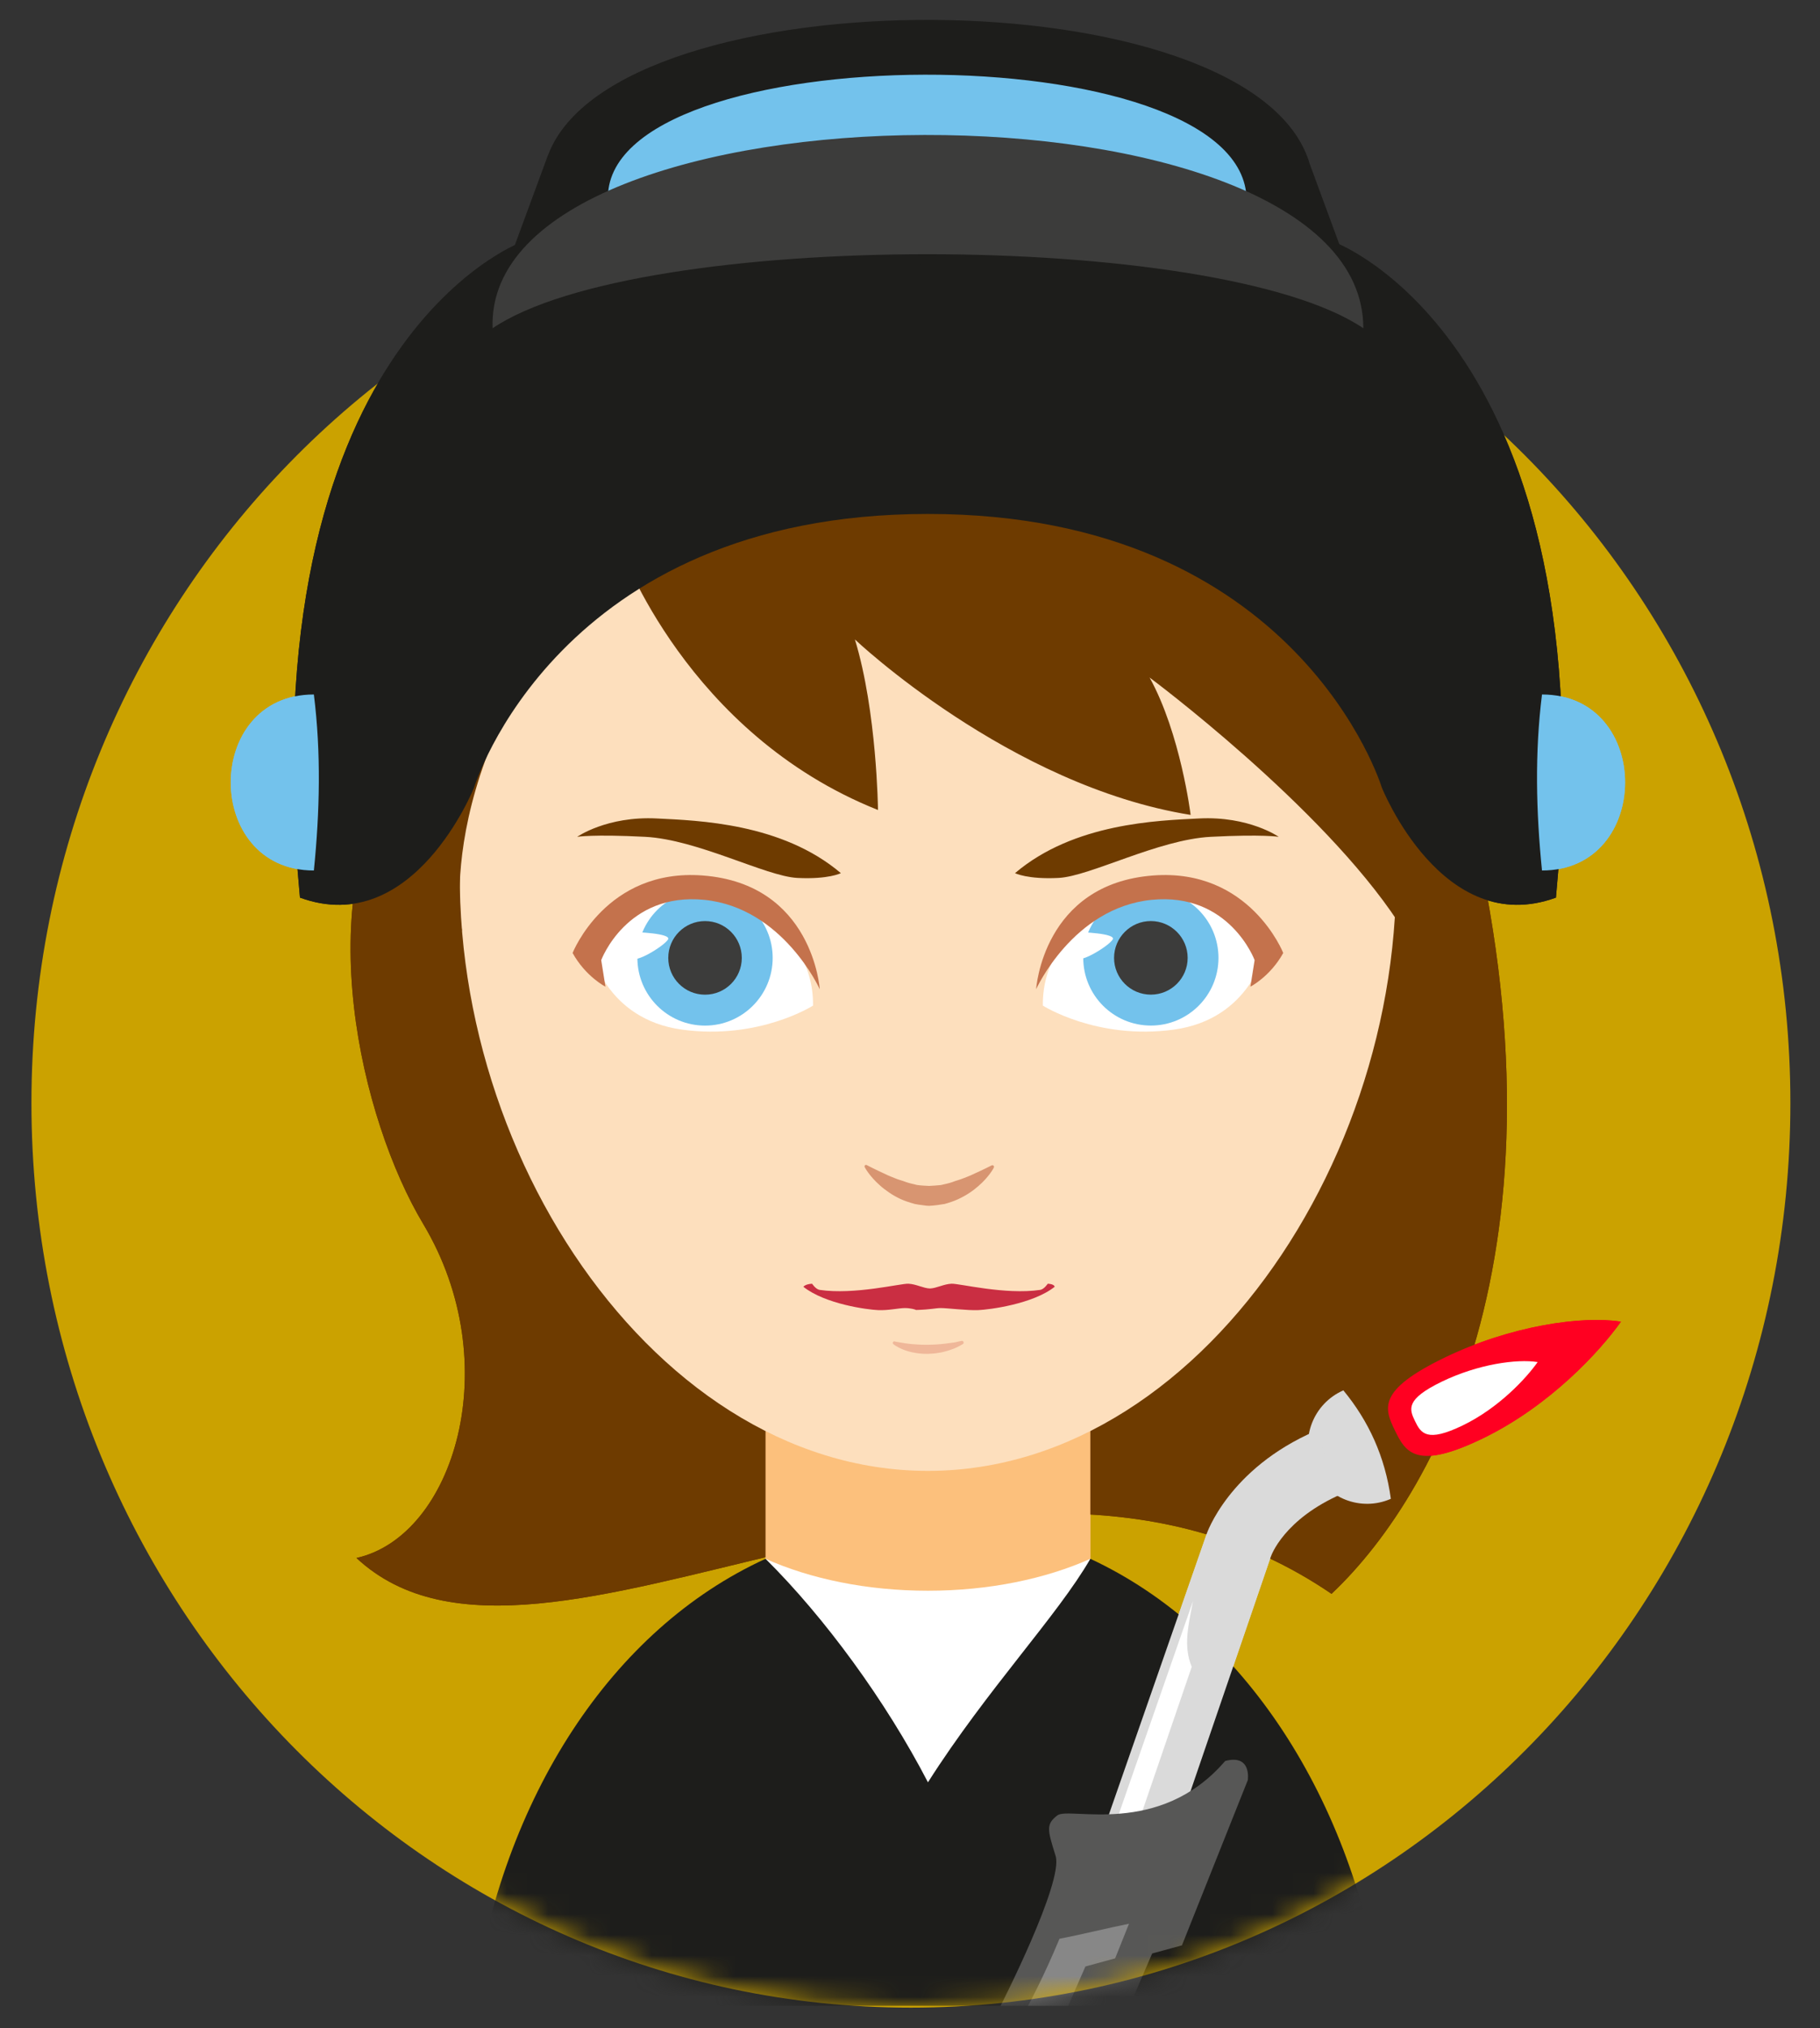 <svg width="88" height="98" viewBox="0 0 88 98" fill="none" xmlns="http://www.w3.org/2000/svg">
<rect x="0" y="0" width="88" height="98" fill="#333333" stroke="none"/>
<path d="M86.568 53.3C86.568 77.442 67.529 97.013 44.044 97.013C20.558 97.013 1.52 77.442 1.52 53.3C1.52 29.158 20.558 9.587 44.044 9.587C67.529 9.587 86.568 29.158 86.568 53.3Z" fill="#CBA200"/>
<path fill-rule="evenodd" clip-rule="evenodd" d="M20.463 59.144C24.515 65.908 21.946 74.238 17.235 75.285C26.196 83.638 47.739 65.674 64.381 77.017C69.794 71.919 76.519 58.977 70.492 37.157L65.519 38.117H24.216L19.243 37.157C14.972 43.525 17.428 54.079 20.463 59.144Z" fill="#6E3B00"/>
<path fill-rule="evenodd" clip-rule="evenodd" d="M37.015 67.237H52.72V92.189H37.015V67.237Z" fill="#FCC07C"/>
<path fill-rule="evenodd" clip-rule="evenodd" d="M22.484 38.446C20.426 54.063 31.147 71.076 44.867 71.076C58.588 71.076 69.309 54.063 67.251 38.446C63.049 22.654 44.867 23.177 44.867 23.177C44.867 23.177 26.686 22.654 22.484 38.446Z" fill="#FDDFBD"/>
<path d="M22.339 44.979C22.339 44.979 20.629 36.506 30.021 26.489C30.021 26.489 33.198 35.459 42.452 39.14C42.452 39.14 42.403 34.388 41.336 30.899C41.336 30.899 48.8 37.972 57.569 39.378C57.569 39.378 57.085 35.453 55.585 32.74C55.585 32.74 63.901 38.919 67.617 44.577C67.617 44.577 74.817 38.667 74.237 26.891C58.647 14.907 23.36 12.752 15.665 31.598C13.729 36.338 18.393 40.776 22.339 44.979Z" fill="#6E3B00"/>
<path fill-rule="evenodd" clip-rule="evenodd" d="M25.191 11.709C25.191 11.709 11.975 16.59 14.504 43.375C20.002 45.382 22.924 38.053 22.924 38.053C22.924 38.053 26.94 24.835 44.868 24.835C62.796 24.835 66.812 38.053 66.812 38.053C66.812 38.053 69.735 45.381 75.232 43.375C77.762 16.59 64.545 11.709 64.545 11.709C56.937 11.298 32.799 11.298 25.191 11.709Z" fill="#1D1D1B"/>
<path fill-rule="evenodd" clip-rule="evenodd" d="M15.176 33.559C15.53 36.394 15.462 39.23 15.176 42.064C9.828 42.065 9.807 33.559 15.176 33.559Z" fill="#73C2EC"/>
<path fill-rule="evenodd" clip-rule="evenodd" d="M74.558 33.559C74.204 36.394 74.272 39.23 74.558 42.064C79.906 42.065 79.925 33.559 74.558 33.559Z" fill="#73C2EC"/>
<path fill-rule="evenodd" clip-rule="evenodd" d="M52.72 75.325L52.894 87.162H37.19L37.015 75.325C39.175 76.29 41.903 76.867 44.867 76.867C47.832 76.867 50.559 76.29 52.72 75.325Z" fill="white"/>
<path fill-rule="evenodd" clip-rule="evenodd" d="M63.326 7.916C60.632 -1.291 29.746 -1.284 26.495 7.509L26.489 7.513L24.19 13.752C27.463 12.215 30.236 11.652 30.236 11.652L44.833 12.809L59.431 11.652C59.431 11.652 62.203 12.215 65.477 13.752L63.326 7.916Z" fill="#1D1D1B"/>
<path fill-rule="evenodd" clip-rule="evenodd" d="M60.275 9.679C60.275 1.516 29.056 1.657 29.396 9.679C34.578 7.032 55.092 7.032 60.275 9.679Z" fill="#73C2EC"/>
<path fill-rule="evenodd" clip-rule="evenodd" d="M65.919 15.861C65.919 3.3 23.355 3.518 23.819 15.861C30.886 11.083 58.853 11.101 65.919 15.861Z" fill="#3C3C3B"/>
<path fill-rule="evenodd" clip-rule="evenodd" d="M67.25 72.426C65.802 73.06 64.115 72.401 63.481 70.954C62.847 69.507 63.506 67.819 64.954 67.185C66.166 68.653 66.97 70.376 67.25 72.426Z" fill="#DADADA"/>
<path d="M53.363 88.409L58.336 74.147V74.141C58.339 74.131 59.397 70.968 63.606 69.149L64.906 72.177C62.05 73.411 61.453 75.206 61.452 75.211H61.45L57.089 87.94L53.363 88.409Z" fill="#DADADA"/>
<path fill-rule="evenodd" clip-rule="evenodd" d="M54.02 87.878L55.16 87.735L57.623 80.543C57.201 79.547 57.467 78.506 57.682 77.371L54.02 87.878Z" fill="white"/>
<path fill-rule="evenodd" clip-rule="evenodd" d="M78.375 63.866C77.37 65.288 74.942 67.932 71.712 69.499C68.482 71.067 67.967 70.193 67.445 69.12C66.924 68.047 66.597 67.181 69.827 65.613C73.056 64.046 76.53 63.569 78.375 63.866Z" fill="#FF0021"/>
<path fill-rule="evenodd" clip-rule="evenodd" d="M74.348 65.818C73.804 66.59 72.485 68.025 70.733 68.875C68.981 69.726 68.701 69.253 68.418 68.67C68.135 68.087 67.957 67.617 69.709 66.766C71.463 65.917 73.347 65.657 74.348 65.818Z" fill="white"/>
<path d="M43.258 64.82C43.258 64.82 43.275 64.824 43.297 64.829C43.318 64.834 43.354 64.841 43.397 64.849C43.487 64.866 43.614 64.888 43.765 64.911C43.839 64.92 43.921 64.93 44.01 64.942C44.096 64.95 44.187 64.959 44.282 64.962C44.376 64.973 44.473 64.974 44.574 64.979C44.673 64.985 44.773 64.979 44.874 64.982C44.976 64.979 45.077 64.976 45.175 64.973C45.276 64.965 45.373 64.959 45.468 64.953C45.564 64.939 45.655 64.931 45.743 64.923C45.83 64.914 45.911 64.9 45.989 64.889C46.066 64.877 46.137 64.874 46.201 64.86C46.263 64.847 46.318 64.829 46.363 64.821C46.454 64.809 46.508 64.792 46.508 64.792H46.515C46.553 64.792 46.59 64.829 46.593 64.871C46.596 64.9 46.581 64.933 46.558 64.947C46.558 64.947 46.511 64.976 46.426 65.022C46.34 65.066 46.221 65.134 46.065 65.188C45.987 65.213 45.905 65.251 45.814 65.274C45.723 65.297 45.627 65.327 45.526 65.349C45.423 65.362 45.319 65.381 45.211 65.398C45.101 65.407 44.99 65.417 44.88 65.42C44.769 65.417 44.657 65.423 44.549 65.41C44.441 65.401 44.333 65.392 44.231 65.37C44.127 65.356 44.03 65.33 43.937 65.304C43.844 65.279 43.759 65.25 43.683 65.219C43.527 65.158 43.405 65.09 43.321 65.041C43.28 65.013 43.249 64.993 43.226 64.976C43.207 64.959 43.195 64.95 43.195 64.95C43.164 64.926 43.157 64.88 43.182 64.847C43.201 64.821 43.232 64.812 43.258 64.82Z" fill="#EFB799"/>
<path d="M48.044 56.438C48.044 56.438 47.992 56.542 47.873 56.706C47.752 56.867 47.571 57.085 47.313 57.306C47.061 57.532 46.728 57.762 46.329 57.946C46.13 58.039 45.901 58.116 45.674 58.178C45.436 58.22 45.157 58.257 44.927 58.268L44.887 58.266L44.814 58.263L44.806 58.261L44.786 58.26L44.707 58.249L44.551 58.229C44.443 58.212 44.355 58.207 44.231 58.178C43.984 58.111 43.718 58.023 43.521 57.929C43.326 57.833 43.138 57.731 42.98 57.617C42.818 57.505 42.669 57.397 42.545 57.28C42.034 56.831 41.817 56.412 41.817 56.412L41.809 56.395C41.791 56.359 41.805 56.315 41.84 56.298C41.862 56.287 41.887 56.287 41.907 56.298C41.907 56.298 42 56.344 42.162 56.428C42.323 56.514 42.563 56.619 42.841 56.751C42.98 56.822 43.136 56.874 43.295 56.943C43.456 57.014 43.637 57.048 43.809 57.12C43.987 57.185 44.157 57.209 44.333 57.26C44.516 57.286 44.774 57.3 44.925 57.306C45.123 57.294 45.303 57.284 45.493 57.264C45.678 57.215 45.865 57.187 46.042 57.123C46.215 57.052 46.393 57.014 46.555 56.947C46.716 56.881 46.875 56.828 47.011 56.76C47.29 56.629 47.531 56.526 47.692 56.441C47.856 56.359 47.95 56.313 47.95 56.313C47.989 56.295 48.035 56.31 48.054 56.347C48.066 56.369 48.064 56.395 48.054 56.417L48.044 56.438Z" fill="#D89571"/>
<path d="M50.661 62.032C50.661 62.032 50.483 62.302 50.296 62.33C48.606 62.579 46.386 62.015 46.005 62.032C45.63 62.049 45.274 62.254 44.963 62.262C44.652 62.254 44.298 62.049 43.922 62.032C43.54 62.015 41.32 62.578 39.63 62.33C39.443 62.302 39.265 62.032 39.265 62.032C38.934 62.049 38.844 62.18 38.844 62.18C39.907 63.021 41.938 63.284 42.449 63.307C42.956 63.331 43.449 63.208 43.757 63.208C44.023 63.208 44.284 63.281 44.284 63.301V63.307C44.284 63.307 44.273 63.307 44.284 63.304C44.294 63.307 44.284 63.307 44.284 63.307V63.301C45.022 63.281 45.224 63.208 45.489 63.208C45.8 63.208 46.795 63.331 47.304 63.307C47.815 63.286 49.934 63.021 50.995 62.18C50.994 62.18 50.992 62.047 50.661 62.032Z" fill="#CA2E42"/>
<path d="M55.165 43.199C55.165 43.199 50.384 44.38 50.423 48.592C50.423 48.592 53.03 50.262 56.753 49.754C60.478 49.245 61.15 45.948 61.15 45.948C61.15 45.948 59.625 42.73 55.165 43.199Z" fill="white"/>
<path d="M58.915 46.287C58.915 48.091 57.452 49.557 55.646 49.557C53.84 49.557 52.377 48.093 52.377 46.287C52.377 44.481 53.84 43.016 55.646 43.016C57.453 43.016 58.915 44.481 58.915 46.287Z" fill="#73C2EC"/>
<path d="M52.173 45.039C52.173 45.039 53.985 45.092 53.801 45.398C53.619 45.704 52.193 46.588 52.031 46.288C51.868 45.987 51.91 45.17 52.173 45.039Z" fill="white"/>
<path d="M57.425 46.287C57.425 47.267 56.628 48.063 55.645 48.063C54.663 48.063 53.867 47.267 53.867 46.287C53.867 45.305 54.663 44.507 55.645 44.507C56.627 44.508 57.425 45.305 57.425 46.287Z" fill="#3C3C3B"/>
<path d="M50.099 47.799C50.099 47.799 51.877 43.865 55.678 43.483C59.443 43.104 60.663 46.395 60.663 46.395L60.459 47.678C60.459 47.678 61.416 47.19 62.047 46.05C62.047 46.05 60.428 41.948 55.757 42.305C50.423 42.708 50.099 47.799 50.099 47.799Z" fill="#C4724C"/>
<path d="M34.568 43.199C34.568 43.199 39.351 44.38 39.312 48.592C39.312 48.592 36.705 50.262 32.98 49.754C29.255 49.245 28.584 45.946 28.584 45.946C28.584 45.946 30.11 42.73 34.568 43.199Z" fill="white"/>
<path d="M30.819 46.288C30.819 48.093 32.282 49.559 34.089 49.559C35.895 49.559 37.36 48.094 37.36 46.288C37.36 44.48 35.895 43.018 34.089 43.018C32.282 43.016 30.819 44.48 30.819 46.288Z" fill="#73C2EC"/>
<path d="M30.673 45.039C30.673 45.039 32.484 45.092 32.3 45.398C32.117 45.704 30.695 46.588 30.529 46.288C30.367 45.987 30.407 45.17 30.673 45.039Z" fill="white"/>
<path d="M32.312 46.288C32.312 47.269 33.106 48.065 34.09 48.065C35.072 48.065 35.867 47.269 35.867 46.288C35.867 45.306 35.072 44.508 34.09 44.508C33.106 44.508 32.312 45.305 32.312 46.288Z" fill="#3C3C3B"/>
<path d="M39.636 47.799C39.636 47.799 37.858 43.865 34.059 43.483C30.29 43.104 29.07 46.395 29.07 46.395L29.274 47.678C29.274 47.678 28.317 47.19 27.686 46.05C27.686 46.05 29.305 41.948 33.975 42.305C39.311 42.708 39.636 47.799 39.636 47.799Z" fill="#C4724C"/>
<path d="M49.078 42.192C49.078 42.192 49.672 42.5 51.187 42.423C52.703 42.345 56.009 40.567 58.54 40.437C61.071 40.307 61.828 40.437 61.828 40.437C61.828 40.437 60.388 39.427 57.976 39.55C55.99 39.65 51.928 39.769 49.078 42.192Z" fill="#6E3B00"/>
<path d="M40.657 42.192C40.657 42.192 40.063 42.5 38.548 42.423C37.033 42.345 33.727 40.567 31.195 40.437C28.664 40.307 27.908 40.437 27.908 40.437C27.908 40.437 29.347 39.427 31.76 39.55C33.744 39.65 37.807 39.769 40.657 42.192Z" fill="#6E3B00"/>
<mask id="mask0" mask-type="alpha" maskUnits="userSpaceOnUse" x="1" y="9" width="86" height="89">
<path d="M86.567 53.3C86.567 77.442 67.528 97.013 44.043 97.013C20.557 97.013 1.519 77.442 1.519 53.3C1.519 29.158 20.557 9.587 44.043 9.587C67.528 9.587 86.567 29.158 86.567 53.3Z" fill="#FFCC00"/>
</mask>
<g mask="url(#mask0)">
<path fill-rule="evenodd" clip-rule="evenodd" d="M20.463 59.144C24.515 65.908 21.946 74.238 17.235 75.285C26.196 83.638 47.739 65.674 64.381 77.017C69.794 71.919 76.519 58.977 70.492 37.157L65.519 38.117H24.216L19.243 37.157C14.972 43.525 17.428 54.079 20.463 59.144Z" fill="#6E3B00"/>
<path fill-rule="evenodd" clip-rule="evenodd" d="M37.015 67.237H52.72V92.189H37.015V67.237Z" fill="#FCC07C"/>
<path fill-rule="evenodd" clip-rule="evenodd" d="M22.484 38.446C20.426 54.063 31.147 71.076 44.867 71.076C58.588 71.076 69.309 54.063 67.251 38.446C63.049 22.654 44.867 23.177 44.867 23.177C44.867 23.177 26.686 22.654 22.484 38.446Z" fill="#FDDFBD"/>
<path d="M22.339 44.979C22.339 44.979 20.629 36.506 30.021 26.489C30.021 26.489 33.198 35.459 42.452 39.14C42.452 39.14 42.403 34.388 41.336 30.899C41.336 30.899 48.8 37.972 57.569 39.378C57.569 39.378 57.085 35.453 55.585 32.74C55.585 32.74 63.901 38.919 67.617 44.577C67.617 44.577 74.817 38.667 74.237 26.891C58.647 14.907 23.36 12.752 15.665 31.598C13.729 36.338 18.393 40.776 22.339 44.979Z" fill="#6E3B00"/>
<path fill-rule="evenodd" clip-rule="evenodd" d="M25.191 11.709C25.191 11.709 11.975 16.59 14.504 43.375C20.002 45.382 22.924 38.053 22.924 38.053C22.924 38.053 26.94 24.835 44.868 24.835C62.796 24.835 66.812 38.053 66.812 38.053C66.812 38.053 69.735 45.381 75.232 43.375C77.762 16.59 64.545 11.709 64.545 11.709C56.937 11.298 32.799 11.298 25.191 11.709Z" fill="#1D1D1B"/>
<path fill-rule="evenodd" clip-rule="evenodd" d="M15.176 33.559C15.53 36.394 15.462 39.23 15.176 42.064C9.828 42.065 9.807 33.559 15.176 33.559Z" fill="#73C2EC"/>
<path fill-rule="evenodd" clip-rule="evenodd" d="M74.558 33.559C74.204 36.394 74.272 39.23 74.558 42.064C79.906 42.065 79.925 33.559 74.558 33.559Z" fill="#73C2EC"/>
<path fill-rule="evenodd" clip-rule="evenodd" d="M52.72 75.325L52.894 87.162H37.19L37.015 75.325C39.175 76.29 41.903 76.867 44.867 76.867C47.832 76.867 50.559 76.29 52.72 75.325Z" fill="white"/>
<path fill-rule="evenodd" clip-rule="evenodd" d="M66.886 96.924C65.456 86.876 60.085 78.749 52.72 75.325C51.132 78.075 47.719 81.644 44.868 86.125C42.831 82.199 39.881 78.164 37.016 75.325C29.592 78.715 24.288 86.822 22.85 96.924H66.886Z" fill="#1D1D1B"/>
<path fill-rule="evenodd" clip-rule="evenodd" d="M63.326 7.916C60.632 -1.291 29.746 -1.284 26.495 7.509L26.489 7.513L24.19 13.752C27.463 12.215 30.236 11.652 30.236 11.652L44.833 12.809L59.431 11.652C59.431 11.652 62.203 12.215 65.477 13.752L63.326 7.916Z" fill="#1D1D1B"/>
<path fill-rule="evenodd" clip-rule="evenodd" d="M60.275 9.679C60.275 1.516 29.056 1.657 29.396 9.679C34.578 7.032 55.092 7.032 60.275 9.679Z" fill="#73C2EC"/>
<path fill-rule="evenodd" clip-rule="evenodd" d="M65.919 15.861C65.919 3.3 23.355 3.518 23.819 15.861C30.886 11.083 58.853 11.101 65.919 15.861Z" fill="#3C3C3B"/>
<path fill-rule="evenodd" clip-rule="evenodd" d="M67.25 72.426C65.802 73.06 64.115 72.401 63.481 70.954C62.847 69.507 63.506 67.819 64.954 67.185C66.166 68.653 66.97 70.376 67.25 72.426Z" fill="#DADADA"/>
<path d="M53.363 88.409L58.336 74.147V74.141C58.339 74.131 59.397 70.968 63.606 69.149L64.906 72.177C62.05 73.411 61.453 75.206 61.452 75.211H61.45L57.089 87.94L53.363 88.409Z" fill="#DADADA"/>
<path fill-rule="evenodd" clip-rule="evenodd" d="M54.02 87.878L55.16 87.735L57.623 80.543C57.201 79.547 57.467 78.506 57.682 77.371L54.02 87.878Z" fill="white"/>
<path fill-rule="evenodd" clip-rule="evenodd" d="M48.379 96.925C48.379 96.925 51.433 90.948 51.041 89.683C50.648 88.418 50.561 88.157 51.127 87.721C51.695 87.285 56.052 88.803 59.238 85.095C60.535 84.747 60.333 86.02 60.333 86.02L57.149 94.004L55.709 94.396L54.619 96.928H48.379V96.925Z" fill="#575756"/>
<path fill-rule="evenodd" clip-rule="evenodd" d="M49.709 96.924C49.709 96.924 50.455 95.552 51.228 93.685C52.254 93.488 53.642 93.147 54.589 92.959L53.919 94.632L52.48 95.025L51.651 96.923H49.709V96.924Z" fill="#878787"/>
<path fill-rule="evenodd" clip-rule="evenodd" d="M78.375 63.866C77.37 65.288 74.942 67.932 71.712 69.499C68.482 71.067 67.967 70.193 67.445 69.12C66.924 68.047 66.597 67.181 69.827 65.613C73.056 64.046 76.53 63.569 78.375 63.866Z" fill="#FF0021"/>
<path fill-rule="evenodd" clip-rule="evenodd" d="M74.348 65.818C73.804 66.59 72.485 68.025 70.733 68.875C68.981 69.726 68.701 69.253 68.418 68.67C68.135 68.087 67.957 67.617 69.709 66.766C71.463 65.917 73.347 65.657 74.348 65.818Z" fill="white"/>
<path d="M43.258 64.82C43.258 64.82 43.275 64.824 43.297 64.829C43.318 64.834 43.354 64.841 43.397 64.849C43.487 64.866 43.614 64.888 43.765 64.911C43.839 64.92 43.921 64.93 44.01 64.942C44.096 64.95 44.187 64.959 44.282 64.962C44.376 64.973 44.473 64.974 44.574 64.979C44.673 64.985 44.773 64.979 44.874 64.982C44.976 64.979 45.077 64.976 45.175 64.973C45.276 64.965 45.373 64.959 45.468 64.953C45.564 64.939 45.655 64.931 45.743 64.923C45.83 64.914 45.911 64.9 45.989 64.889C46.066 64.877 46.137 64.874 46.201 64.86C46.263 64.847 46.318 64.829 46.363 64.821C46.454 64.809 46.508 64.792 46.508 64.792H46.515C46.553 64.792 46.59 64.829 46.593 64.871C46.596 64.9 46.581 64.933 46.558 64.947C46.558 64.947 46.511 64.976 46.426 65.022C46.34 65.066 46.221 65.134 46.065 65.188C45.987 65.213 45.905 65.251 45.814 65.274C45.723 65.297 45.627 65.327 45.526 65.349C45.423 65.362 45.319 65.381 45.211 65.398C45.101 65.407 44.99 65.417 44.88 65.42C44.769 65.417 44.657 65.423 44.549 65.41C44.441 65.401 44.333 65.392 44.231 65.37C44.127 65.356 44.03 65.33 43.937 65.304C43.844 65.279 43.759 65.25 43.683 65.219C43.527 65.158 43.405 65.09 43.321 65.041C43.28 65.013 43.249 64.993 43.226 64.976C43.207 64.959 43.195 64.95 43.195 64.95C43.164 64.926 43.157 64.88 43.182 64.847C43.201 64.821 43.232 64.812 43.258 64.82Z" fill="#EFB799"/>
<path d="M48.044 56.438C48.044 56.438 47.992 56.542 47.873 56.706C47.752 56.867 47.571 57.085 47.313 57.306C47.061 57.532 46.728 57.762 46.329 57.946C46.13 58.039 45.901 58.116 45.674 58.178C45.436 58.22 45.157 58.257 44.927 58.268L44.887 58.266L44.814 58.263L44.806 58.261L44.786 58.26L44.707 58.249L44.551 58.229C44.443 58.212 44.355 58.207 44.231 58.178C43.984 58.111 43.718 58.023 43.521 57.929C43.326 57.833 43.138 57.731 42.98 57.617C42.818 57.505 42.669 57.397 42.545 57.28C42.034 56.831 41.817 56.412 41.817 56.412L41.809 56.395C41.791 56.359 41.805 56.315 41.84 56.298C41.862 56.287 41.887 56.287 41.907 56.298C41.907 56.298 42 56.344 42.162 56.428C42.323 56.514 42.563 56.619 42.841 56.751C42.98 56.822 43.136 56.874 43.295 56.943C43.456 57.014 43.637 57.048 43.809 57.12C43.987 57.185 44.157 57.209 44.333 57.26C44.516 57.286 44.774 57.3 44.925 57.306C45.123 57.294 45.303 57.284 45.493 57.264C45.678 57.215 45.865 57.187 46.042 57.123C46.215 57.052 46.393 57.014 46.555 56.947C46.716 56.881 46.875 56.828 47.011 56.76C47.29 56.629 47.531 56.526 47.692 56.441C47.856 56.359 47.95 56.313 47.95 56.313C47.989 56.295 48.035 56.31 48.054 56.347C48.066 56.369 48.064 56.395 48.054 56.417L48.044 56.438Z" fill="#D89571"/>
<path d="M50.661 62.032C50.661 62.032 50.483 62.302 50.296 62.33C48.606 62.579 46.386 62.015 46.005 62.032C45.63 62.049 45.274 62.254 44.963 62.262C44.652 62.254 44.298 62.049 43.922 62.032C43.54 62.015 41.32 62.578 39.63 62.33C39.443 62.302 39.265 62.032 39.265 62.032C38.934 62.049 38.844 62.18 38.844 62.18C39.907 63.021 41.938 63.284 42.449 63.307C42.956 63.331 43.449 63.208 43.757 63.208C44.023 63.208 44.284 63.281 44.284 63.301V63.307C44.284 63.307 44.273 63.307 44.284 63.304C44.294 63.307 44.284 63.307 44.284 63.307V63.301C45.022 63.281 45.224 63.208 45.489 63.208C45.8 63.208 46.795 63.331 47.304 63.307C47.815 63.286 49.934 63.021 50.995 62.18C50.994 62.18 50.992 62.047 50.661 62.032Z" fill="#CA2E42"/>
<path d="M55.165 43.199C55.165 43.199 50.384 44.38 50.423 48.592C50.423 48.592 53.03 50.262 56.753 49.754C60.478 49.245 61.15 45.948 61.15 45.948C61.15 45.948 59.625 42.73 55.165 43.199Z" fill="white"/>
<path d="M58.915 46.287C58.915 48.091 57.452 49.557 55.646 49.557C53.84 49.557 52.377 48.093 52.377 46.287C52.377 44.481 53.84 43.016 55.646 43.016C57.453 43.016 58.915 44.481 58.915 46.287Z" fill="#73C2EC"/>
<path d="M52.173 45.039C52.173 45.039 53.985 45.092 53.801 45.398C53.619 45.704 52.193 46.588 52.031 46.288C51.868 45.987 51.91 45.17 52.173 45.039Z" fill="white"/>
<path d="M57.425 46.287C57.425 47.267 56.628 48.063 55.645 48.063C54.663 48.063 53.867 47.267 53.867 46.287C53.867 45.305 54.663 44.507 55.645 44.507C56.627 44.508 57.425 45.305 57.425 46.287Z" fill="#3C3C3B"/>
<path d="M50.099 47.799C50.099 47.799 51.877 43.865 55.678 43.483C59.443 43.104 60.663 46.395 60.663 46.395L60.459 47.678C60.459 47.678 61.416 47.19 62.047 46.05C62.047 46.05 60.428 41.948 55.757 42.305C50.423 42.708 50.099 47.799 50.099 47.799Z" fill="#C4724C"/>
<path d="M34.568 43.199C34.568 43.199 39.351 44.38 39.312 48.592C39.312 48.592 36.705 50.262 32.98 49.754C29.255 49.245 28.584 45.946 28.584 45.946C28.584 45.946 30.11 42.73 34.568 43.199Z" fill="white"/>
<path d="M30.819 46.288C30.819 48.093 32.282 49.559 34.089 49.559C35.895 49.559 37.36 48.094 37.36 46.288C37.36 44.48 35.895 43.018 34.089 43.018C32.282 43.016 30.819 44.48 30.819 46.288Z" fill="#73C2EC"/>
<path d="M30.673 45.039C30.673 45.039 32.484 45.092 32.3 45.398C32.117 45.704 30.695 46.588 30.529 46.288C30.367 45.987 30.407 45.17 30.673 45.039Z" fill="white"/>
<path d="M32.312 46.288C32.312 47.269 33.106 48.065 34.09 48.065C35.072 48.065 35.867 47.269 35.867 46.288C35.867 45.306 35.072 44.508 34.09 44.508C33.106 44.508 32.312 45.305 32.312 46.288Z" fill="#3C3C3B"/>
<path d="M39.636 47.799C39.636 47.799 37.858 43.865 34.059 43.483C30.29 43.104 29.07 46.395 29.07 46.395L29.274 47.678C29.274 47.678 28.317 47.19 27.686 46.05C27.686 46.05 29.305 41.948 33.975 42.305C39.311 42.708 39.636 47.799 39.636 47.799Z" fill="#C4724C"/>
<path d="M49.078 42.192C49.078 42.192 49.672 42.5 51.187 42.423C52.703 42.345 56.009 40.567 58.54 40.437C61.071 40.307 61.828 40.437 61.828 40.437C61.828 40.437 60.388 39.427 57.976 39.55C55.99 39.65 51.928 39.769 49.078 42.192Z" fill="#6E3B00"/>
<path d="M40.657 42.192C40.657 42.192 40.063 42.5 38.548 42.423C37.033 42.345 33.727 40.567 31.195 40.437C28.664 40.307 27.908 40.437 27.908 40.437C27.908 40.437 29.347 39.427 31.76 39.55C33.744 39.65 37.807 39.769 40.657 42.192Z" fill="#6E3B00"/>
</g>
</svg>
